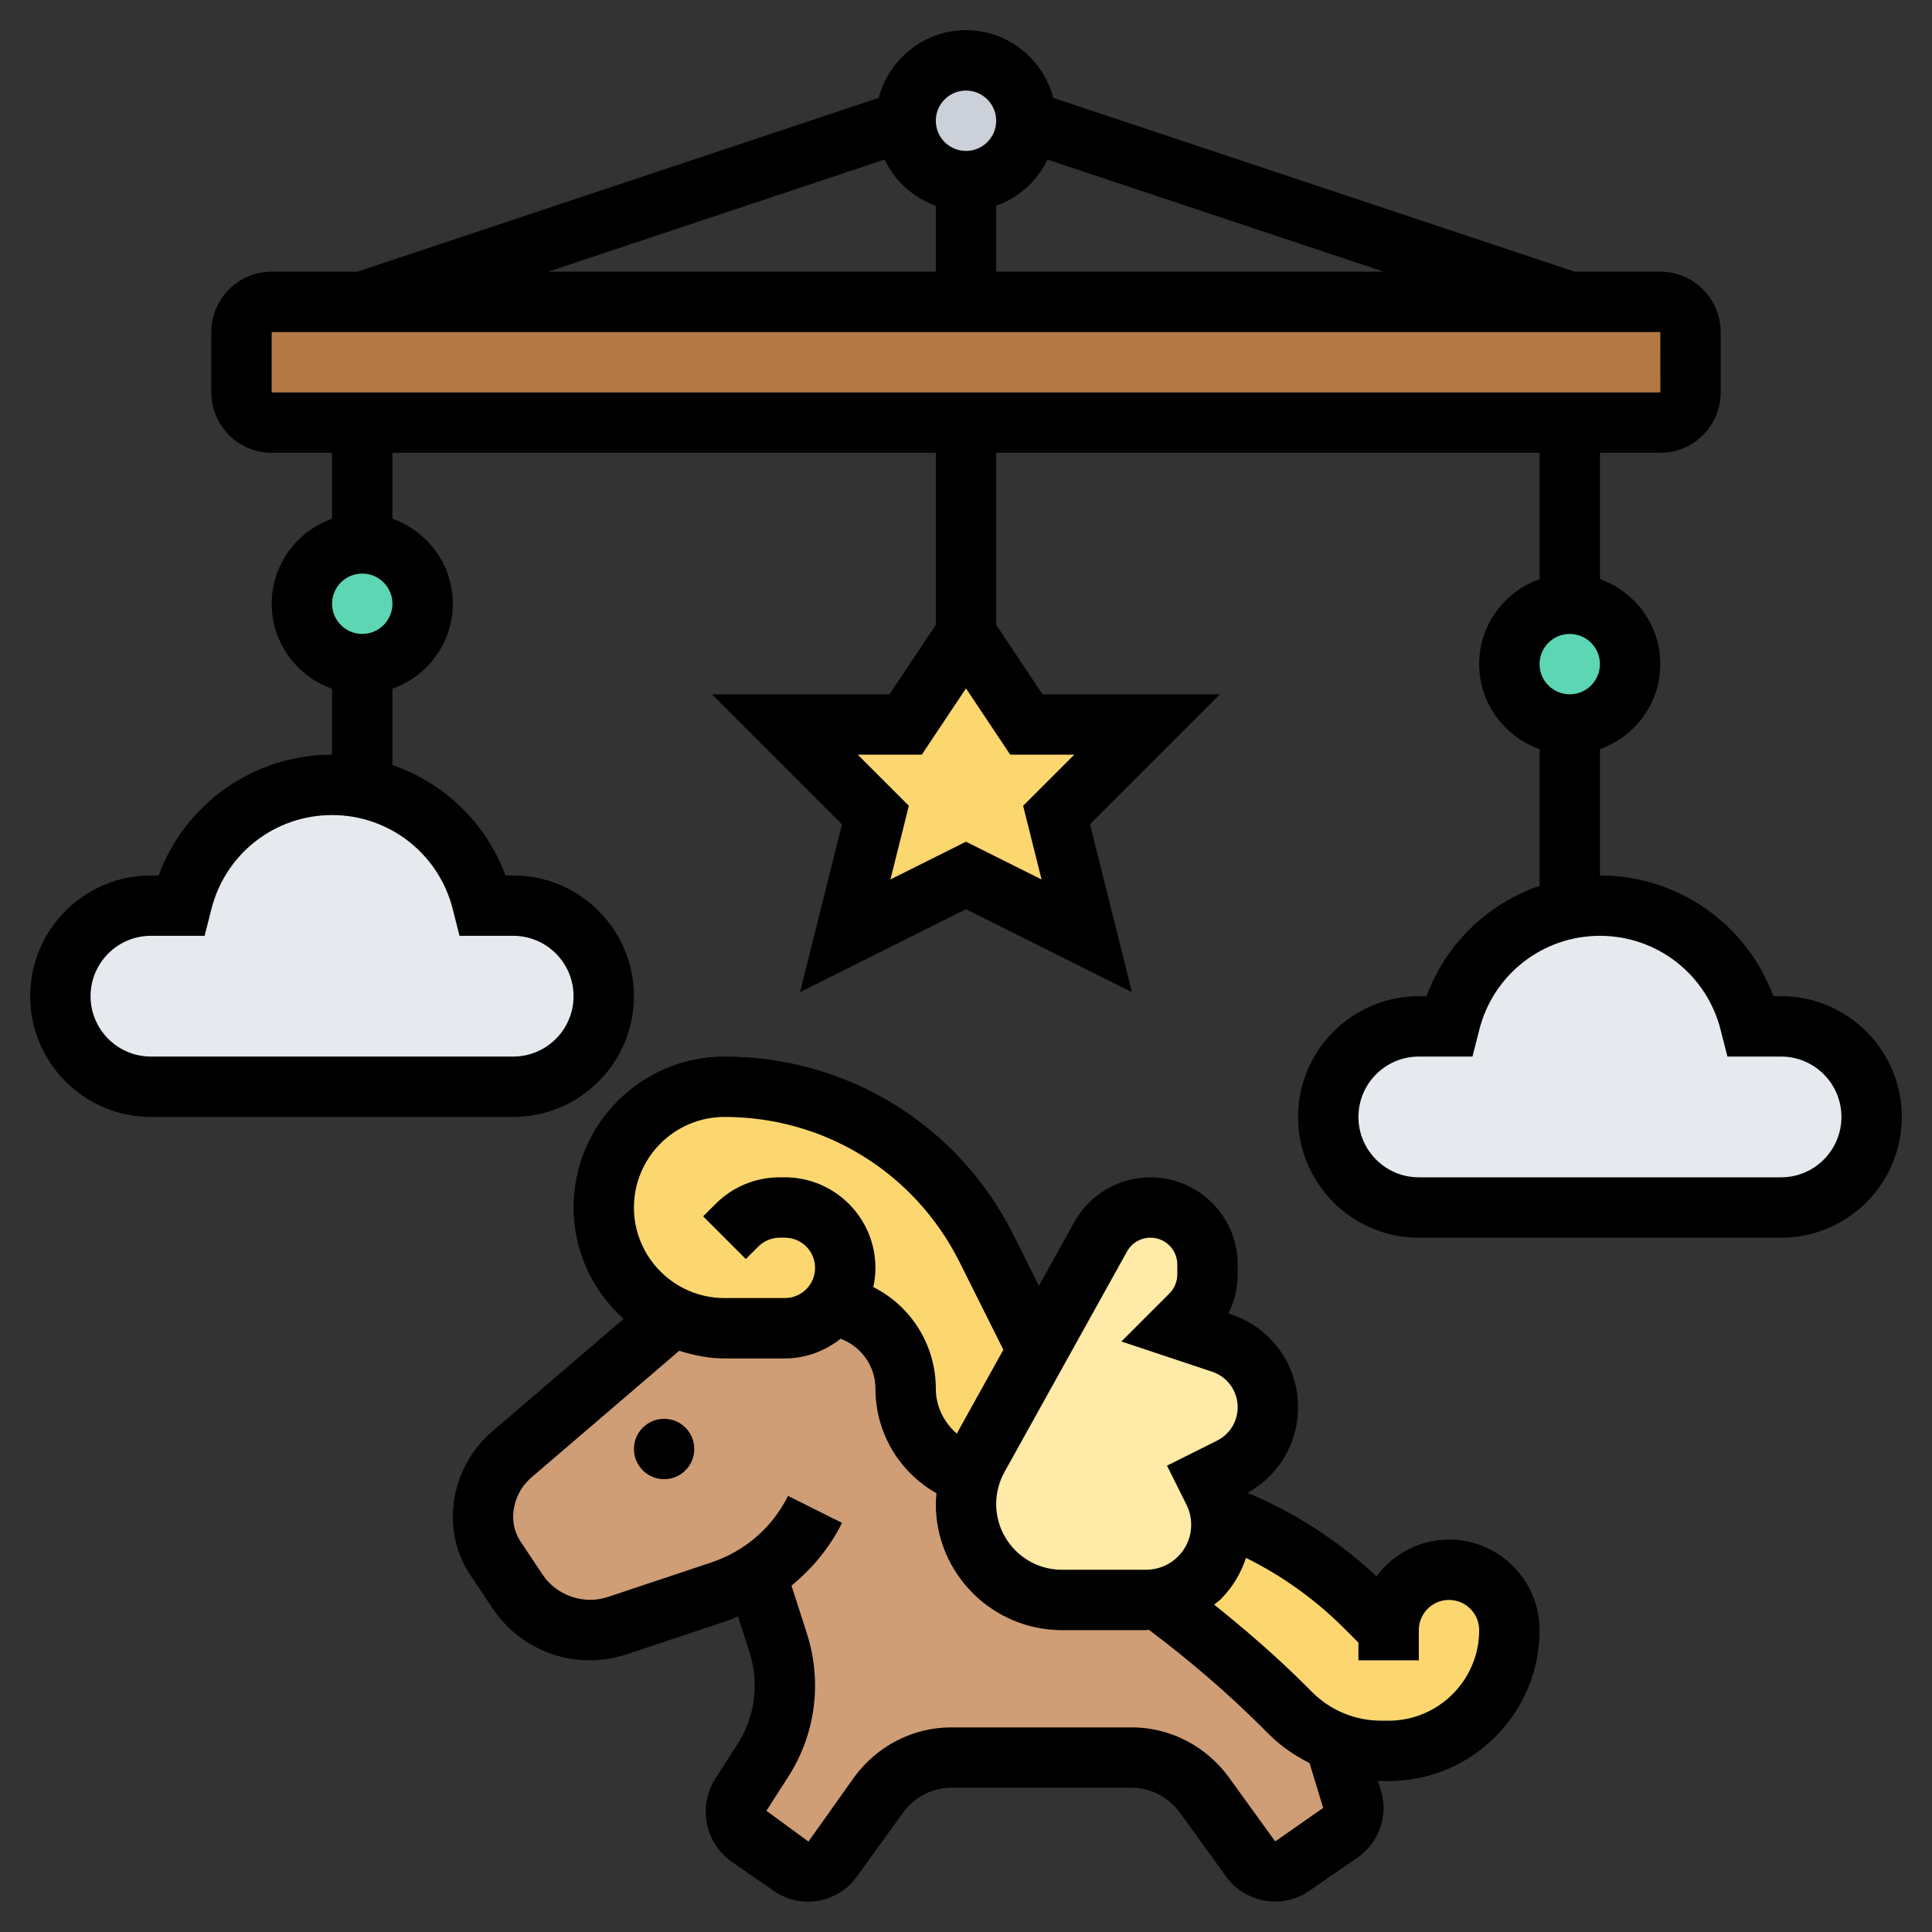 <?xml version="1.0" encoding="UTF-8"?> <svg xmlns="http://www.w3.org/2000/svg" id="_x33_0" height="512" viewBox="0 0 64 64" width="512"><rect x="0" y="0" width="64" height="64" fill="#333333" stroke="none"/><g><g><g><path d="m44.79 59.6c.12.41-.03.86-.39 1.11l-1.6 1.11c-.45.31-1.05.2-1.37-.23l-1.53-2.12c-.57-.79-1.46-1.25-2.4-1.25h-6c-.94 0-1.83.46-2.4 1.25l-1.54 2.12c-.31.44-.91.54-1.35.24l-1.38-.96c-.46-.32-.59-.95-.28-1.42l.72-1.13c.48-.74.73-1.6.73-2.49 0-.47-.07-.95-.22-1.41l-.73-2.27c-.36.23-.75.42-1.17.56l-3.44 1.14c-.29.1-.6.15-.91.15-.95 0-1.85-.48-2.38-1.28l-.74-1.1c-.27-.41-.41-.88-.41-1.36 0-.8.35-1.56.96-2.08l5.32-4.57v-.01c.52.26 1.1.4 1.72.4h2c.55 0 1.05-.22 1.41-.59.07-.07.13-.14.19-.21l.5.17c1.14.38 1.9 1.44 1.9 2.63 0 .68.22 1.3.6 1.8.37.5.9.88 1.51 1.07l.04.01c-.1.3-.15.62-.15.94 0 1.76 1.42 3.18 3.18 3.18h2.79c.14 0 .27-.01.41-.04v.01c1.48 1.08 2.87 2.28 4.17 3.58l.21.21c.42.42.92.74 1.46.95z" fill="#cf9e76"></path></g><g><path d="m42 46.62c0 .84-.48 1.62-1.24 2l-.76.38.2.39c.12.24.2.5.23.76.12.76-.13 1.55-.7 2.12-.37.37-.84.61-1.35.69-.14.03-.27.04-.41.04h-2.79c-1.76 0-3.18-1.42-3.18-3.18 0-.32.05-.64.15-.94.06-.21.14-.41.25-.6l1.97-3.54 2.09-3.77c.33-.6.97-.97 1.65-.97 1.04 0 1.89.85 1.89 1.89v.33c0 .5-.2.98-.55 1.33l-.45.45 1.47.49c.91.3 1.53 1.16 1.53 2.13z" fill="#ffeaa7"></path></g><g><path d="m46 54c0-.55.22-1.05.59-1.41.36-.37.86-.59 1.41-.59s1.05.22 1.41.59c.37.36.59.86.59 1.41 0 2.21-1.79 4-4 4h-.24c-.53 0-1.05-.1-1.54-.29-.54-.21-1.04-.53-1.46-.95l-.21-.21c-1.3-1.3-2.69-2.5-4.17-3.58v-.01c.51-.08.98-.32 1.35-.69.57-.57.82-1.36.7-2.12 1.81.67 3.44 1.72 4.81 3.09z" fill="#fcd770"></path></g><g><path d="m34.37 44.74-1.97 3.54c-.11.19-.19.39-.25.6l-.04-.01c-.61-.19-1.14-.57-1.51-1.07-.38-.5-.6-1.12-.6-1.8 0-1.19-.76-2.25-1.9-2.63l-.5-.17c-.06.07-.12.14-.19.21-.36.37-.86.59-1.41.59h-2c-.62 0-1.2-.14-1.72-.4-1.35-.63-2.28-2.01-2.28-3.6 0-1.1.45-2.1 1.17-2.83.73-.72 1.73-1.17 2.83-1.17 1.84 0 3.6.52 5.1 1.45 1.51.93 2.76 2.27 3.58 3.92z" fill="#fcd770"></path></g><g><circle cx="32" cy="4" fill="#ccd1d9" r="2"></circle></g><g><path d="m56 11v2c0 .55-.45 1-1 1h-3-20-20-3c-.55 0-1-.45-1-1v-2c0-.55.45-1 1-1h3 20 20 3c.55 0 1 .45 1 1z" fill="#b27946"></path></g><g><circle cx="52" cy="22" fill="#5cd6b3" r="2"></circle></g><g><circle cx="12" cy="20" fill="#5cd6b3" r="2"></circle></g><g><path d="m38 24-3 3 1 4-4-2-4 2 1-4-3-3h4l2-3 2 3z" fill="#fcd770"></path></g><g><path d="m61.12 34.88c.54.54.88 1.29.88 2.12 0 1.66-1.34 3-3 3h-12c-.83 0-1.58-.34-2.12-.88s-.88-1.29-.88-2.12c0-1.66 1.34-3 3-3h1l.03-.12c.29-1.14.94-2.11 1.82-2.8.62-.48 1.35-.83 2.15-.98.33-.07.66-.1 1-.1 2.35 0 4.4 1.6 4.97 3.88l.03.12h1c.83 0 1.58.34 2.12.88z" fill="#e6e9ed"></path></g><g><path d="m17 30c1.66 0 3 1.34 3 3 0 .83-.34 1.58-.88 2.12s-1.29.88-2.12.88h-12c-1.66 0-3-1.34-3-3 0-.83.34-1.58.88-2.12s1.29-.88 2.12-.88h1l.03-.12c.57-2.28 2.62-3.88 4.97-3.88.34 0 .67.03 1 .1.8.15 1.53.5 2.15.98.88.69 1.53 1.66 1.82 2.8l.03.12z" fill="#e6e9ed"></path></g></g><g><path d="m59 33h-.257c-.878-2.385-3.152-4-5.743-4v-4.184c1.161-.414 2-1.514 2-2.816s-.839-2.402-2-2.816v-4.184h2c1.103 0 2-.897 2-2v-2c0-1.103-.897-2-2-2h-2.837l-17.272-5.757c-.338-1.287-1.5-2.243-2.891-2.243s-2.553.956-2.891 2.243l-17.272 5.757h-2.837c-1.103 0-2 .897-2 2v2c0 1.103.897 2 2 2h2v2.184c-1.161.414-2 1.514-2 2.816s.839 2.402 2 2.816v2.184c-2.592 0-4.867 1.616-5.744 4h-.256c-2.206 0-4 1.794-4 4s1.794 4 4 4h12c2.206 0 4-1.794 4-4s-1.794-4-4-4h-.257c-.641-1.743-2.032-3.066-3.743-3.657v-2.528c1.161-.414 2-1.514 2-2.816s-.839-2.402-2-2.816v-2.183h18v5.697l-1.535 2.303h-5.879l4.307 4.307-1.39 5.56 5.497-2.749 5.497 2.749-1.39-5.56 4.307-4.307h-5.879l-1.535-2.303v-5.697h18v4.184c-1.161.414-2 1.514-2 2.816s.839 2.402 2 2.816v4.528c-1.712.591-3.103 1.915-3.744 3.657h-.256c-2.206 0-4 1.794-4 4s1.794 4 4 4h12c2.206 0 4-1.794 4-4s-1.794-4.001-4-4.001zm-44-2.875.222.875h1.778c1.103 0 2 .897 2 2s-.897 2-2 2h-12c-1.103 0-2-.897-2-2s.897-2 2-2h1.778l.223-.877c.459-1.839 2.103-3.123 3.999-3.123s3.54 1.284 4 3.125zm-3-9.125c-.552 0-1-.449-1-1s.448-1 1-1 1 .449 1 1-.448 1-1 1zm23.586 4-1.693 1.693.61 2.44-2.503-1.251-2.503 1.251.61-2.44-1.693-1.693h2.121l1.465-2.197 1.465 2.197zm-2.586-18.184c.749-.267 1.358-.818 1.698-1.529l11.139 3.713h-12.837zm-1-3.816c.552 0 1 .449 1 1s-.448 1-1 1-1-.449-1-1 .448-1 1-1zm-2.698 2.287c.34.711.949 1.262 1.698 1.529v2.184h-12.837zm-20.302 5.713h46l.001 2h-46.001zm43 10c.552 0 1 .449 1 1s-.448 1-1 1-1-.449-1-1 .448-1 1-1zm7 18h-12c-1.103 0-2-.897-2-2s.897-2 2-2h1.777l.224-.877c.459-1.839 2.103-3.123 3.999-3.123s3.54 1.284 4.001 3.127l.222.873h1.777c1.103 0 2 .897 2 2s-.897 2-2 2z"></path><circle cx="22" cy="48" r="1"></circle><path d="m48 51c-.985 0-1.854.484-2.401 1.22-1.255-1.178-2.689-2.105-4.274-2.769 1.036-.57 1.675-1.644 1.675-2.836 0-1.397-.891-2.634-2.216-3.074l-.091-.03c.2-.4.307-.844.307-1.293v-.329c0-1.593-1.296-2.889-2.889-2.889-1.049 0-2.017.569-2.525 1.486l-1.171 2.107-.837-1.675c-1.825-3.65-5.496-5.918-9.578-5.918-2.757 0-5 2.243-5 5 0 1.467.647 2.776 1.657 3.691l-4.352 3.729c-.829.712-1.305 1.746-1.305 2.839 0 .685.2 1.347.579 1.912l.737 1.106c.72 1.079 1.923 1.723 3.218 1.723.417 0 .829-.067 1.224-.199l3.438-1.146c.088-.029.164-.079.25-.111l.382 1.188c.114.355.172.726.172 1.103 0 .69-.197 1.363-.572 1.945l-.723 1.125c-.6.934-.354 2.158.559 2.788l1.382.956c.339.233.729.346 1.116.346.616 0 1.226-.284 1.609-.814l1.539-2.128c.376-.521.971-.831 1.59-.831h6c.619 0 1.214.311 1.59.831l1.532 2.118c.627.867 1.858 1.081 2.743.471l1.604-1.108c.718-.495 1.029-1.39.776-2.227l-.096-.317c.037 0 .072.01.109.01h.242c2.757 0 5-2.243 5-5 0-1.654-1.346-3-3-3zm-10.666-9.543c.157-.282.455-.457.777-.457.491 0 .889.398.889.889v.329c0 .233-.095.463-.26.628l-1.592 1.592 3.003 1.001c.508.168.849.641.849 1.176 0 .474-.263.898-.686 1.109l-1.655.828.643 1.289c.288.574.176 1.267-.279 1.722-.278.278-.663.437-1.055.437h-2.791c-1.2 0-2.177-.977-2.177-2.177 0-.369.095-.735.273-1.058zm-13.334-4.457c3.32 0 6.305 1.845 7.789 4.813l1.449 2.899-1.544 2.778c-.423-.37-.694-.897-.694-1.49 0-1.44-.814-2.73-2.071-3.365.045-.205.071-.417.071-.635 0-1.654-1.346-3-3-3h-.172c-.801 0-1.555.313-2.121.879l-.414.414 1.414 1.414.414-.414c.187-.187.444-.293.707-.293h.172c.552 0 1 .448 1 1s-.448 1-1 1h-2c-1.654 0-3-1.346-3-3s1.346-3 3-3zm19.832 22.889-1.589 1.11-1.532-2.118c-.752-1.039-1.952-1.659-3.211-1.659h-6c-1.259 0-2.459.62-3.211 1.659l-1.508 2.123-1.393-1.019.722-1.124c.582-.905.89-1.951.89-3.026 0-.586-.091-1.164-.269-1.716l-.512-1.593c.688-.563 1.265-1.259 1.675-2.078l-1.789-.895c-.525 1.051-1.429 1.834-2.543 2.206l-3.438 1.146c-.779.261-1.684-.049-2.144-.736l-.738-1.107c-.158-.239-.242-.516-.242-.803 0-.508.221-.988.606-1.318l4.895-4.195c.477.15.974.254 1.499.254h2c.7 0 1.335-.25 1.846-.653.69.26 1.154.911 1.154 1.653 0 1.467.79 2.768 2.023 3.467-.01.119-.023.237-.023.356 0 2.303 1.874 4.177 4.177 4.177h2.791c.032 0 .062-.008.093-.009 1.33.998 2.605 2.089 3.782 3.266l.208.208c.393.393.849.695 1.33.941zm2.168-2.889h-.242c-.866 0-1.681-.337-2.293-.949l-.208-.208c-.955-.955-1.982-1.841-3.036-2.688.071-.061.149-.111.216-.177.394-.394.672-.867.839-1.371 1.202.595 2.293 1.377 3.254 2.337l.47.47v.586h2v-1c0-.552.448-1 1-1s1 .448 1 1c0 1.654-1.346 3-3 3z"></path></g></g></svg> 